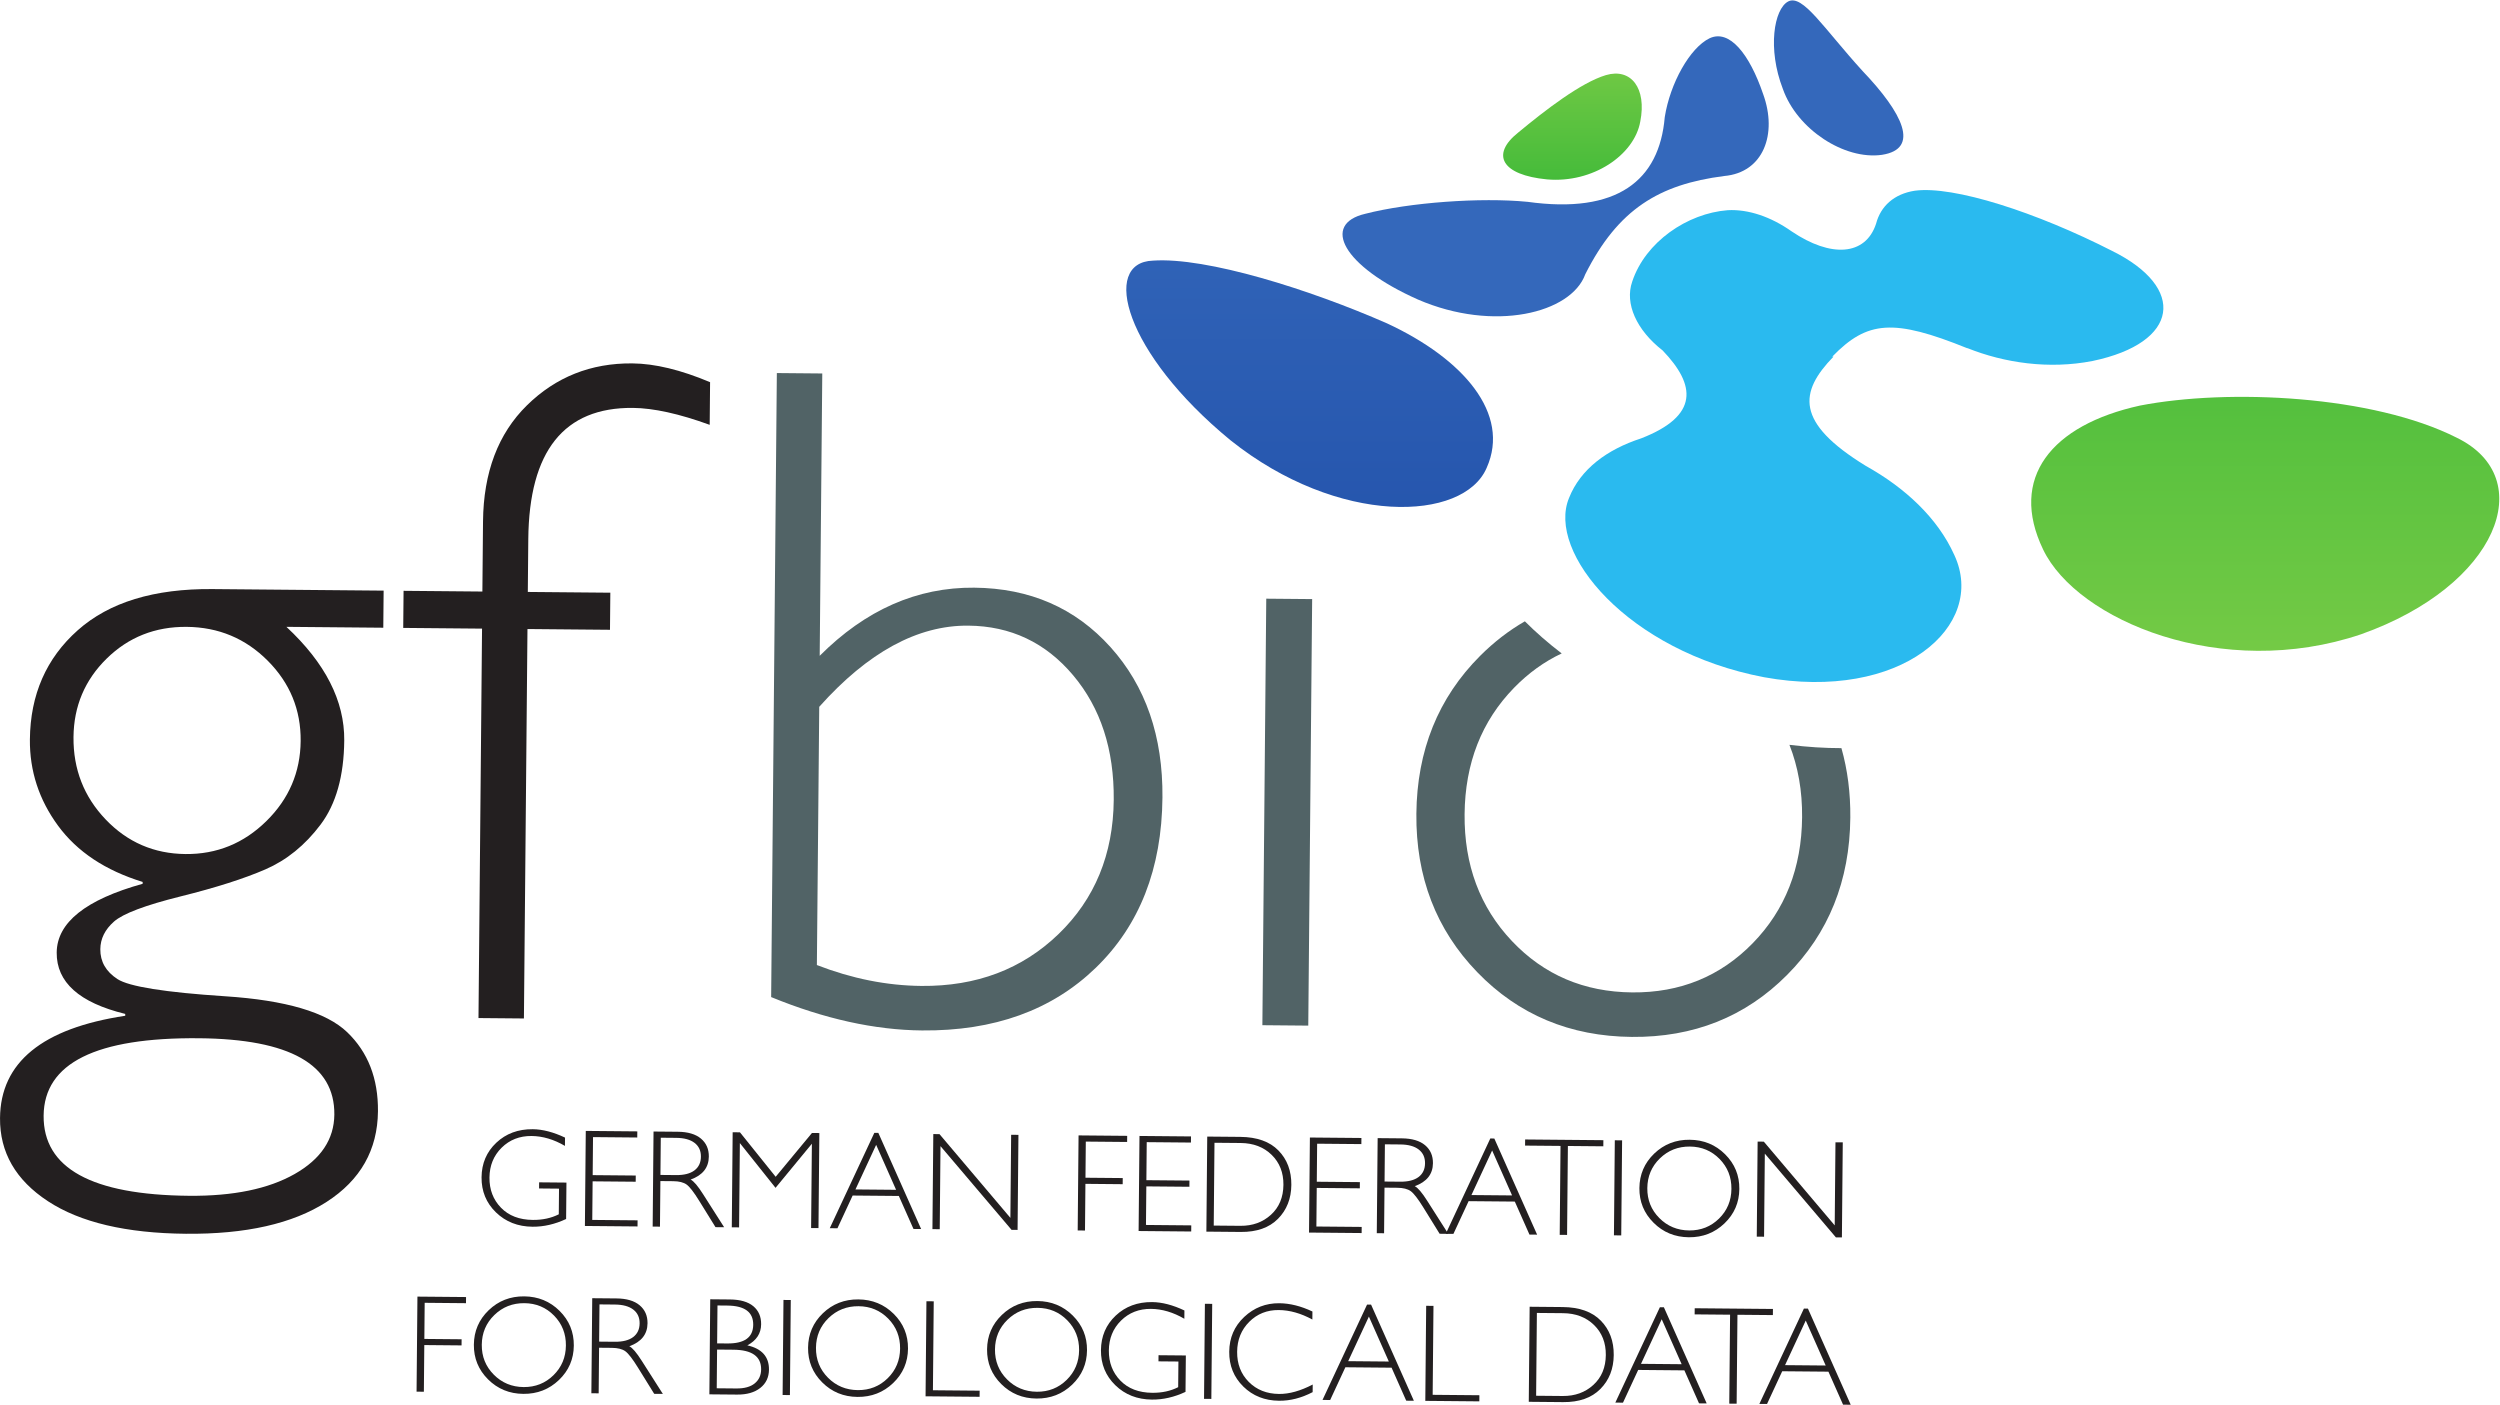 <?xml version="1.0" encoding="UTF-8" standalone="no"?>
<svg
   xmlns:dc="http://purl.org/dc/elements/1.1/"
   xmlns:cc="http://creativecommons.org/ns#"
   xmlns:rdf="http://www.w3.org/1999/02/22-rdf-syntax-ns#"
   xmlns:svg="http://www.w3.org/2000/svg"
   xmlns="http://www.w3.org/2000/svg"
   xmlns:sodipodi="http://sodipodi.sourceforge.net/DTD/sodipodi-0.dtd"
   xmlns:inkscape="http://www.inkscape.org/namespaces/inkscape"
   width="328.469"
   height="184.564"
   viewBox="0 0 86.907 48.833"
   version="1.1"
   id="svg8"
   inkscape:version="1.0.1 (0767f8302a, 2020-10-17)"
   sodipodi:docname="gfbio_logo_claim.eps.svg">
  <defs
     id="defs2">
    <clipPath
       id="clipPath38"
       clipPathUnits="userSpaceOnUse">
      <path
         inkscape:connector-curvature="0"
         id="path36"
         d="m 2767.99,2165.38 c -10.11,-56.83 -80.55,-104.25 -157.22,-97.6 -76.97,7.37 -95.33,41.9 -49.04,78.85 45.71,37.9 106,84.47 148.3,97.16 42.37,12.46 69.08,-22 57.96,-78.41 z" />
    </clipPath>
    <linearGradient
       id="linearGradient44"
       spreadMethod="pad"
       gradientTransform="matrix(0,-219.607,-219.607,0,2653.55,2284.8)"
       gradientUnits="userSpaceOnUse"
       y2="0"
       x2="1"
       y1="0"
       x1="0">
      <stop
         id="stop40"
         offset="0"
         style="stop-opacity:1;stop-color:#77cb46" />
      <stop
         id="stop42"
         offset="1"
         style="stop-opacity:1;stop-color:#45bb3a" />
    </linearGradient>
    <clipPath
       id="clipPath54"
       clipPathUnits="userSpaceOnUse">
      <path
         inkscape:connector-curvature="0"
         id="path52"
         d="m 3143.09,2250.74 c 67.89,-71.09 97.73,-131.51 32.59,-141.51 -63.3,-8.88 -143,42.97 -167.06,111.23 -26.24,67.86 -14.95,134.83 8.92,147.56 24.67,12.87 59.7,-44.96 125.55,-117.28 z" />
    </clipPath>
    <linearGradient
       id="linearGradient60"
       spreadMethod="pad"
       gradientTransform="matrix(0,409.137,409.137,0,3102.74,1437.52)"
       gradientUnits="userSpaceOnUse"
       y2="0"
       x2="1"
       y1="0"
       x1="0">
      <stop
         id="stop56"
         offset="0"
         style="stop-opacity:1;stop-color:#2555ad" />
      <stop
         id="stop58"
         offset="1"
         style="stop-opacity:1;stop-color:#3468bb" />
    </linearGradient>
    <clipPath
       id="clipPath70"
       clipPathUnits="userSpaceOnUse">
      <path
         inkscape:connector-curvature="0"
         id="path68"
         d="m 4145.99,1631.8 c 139.34,-68.02 69.88,-249.44 -161.59,-331.62 -234.31,-79.33 -479.22,23.48 -536.55,142.97 -58.25,120.9 13.83,210.15 163.52,242.98 149.42,28.92 393,17.33 534.62,-54.33 z" />
    </clipPath>
    <linearGradient
       id="linearGradient76"
       spreadMethod="pad"
       gradientTransform="matrix(0,670.354,670.354,0,3822.63,1228.3)"
       gradientUnits="userSpaceOnUse"
       y2="0"
       x2="1"
       y1="0"
       x1="0">
      <stop
         id="stop72"
         offset="0"
         style="stop-opacity:1;stop-color:#77cb46" />
      <stop
         id="stop74"
         offset="1"
         style="stop-opacity:1;stop-color:#45bb3a" />
    </linearGradient>
    <clipPath
       id="clipPath86"
       clipPathUnits="userSpaceOnUse">
      <path
         inkscape:connector-curvature="0"
         id="path84"
         d="m 2975.34,2211.75 c -23.2,68.04 -56.98,110 -90.49,94.15 -33.11,-16.07 -66.53,-75.82 -75.56,-133.1 -0.02,-0.13 -0.02,-0.25 -0.04,-0.38 -9.16,-106.25 -79.8,-163.71 -231.94,-142.41 0,0 0.01,-0.02 0.02,-0.03 -78.24,7.68 -198.91,-1.01 -273.66,-20.28 -74.06,-17.44 -38.1,-88.11 89.17,-144.66 128.42,-55.48 258.45,-23.06 282.27,42.51 0.05,0.13 0.07,0.25 0.12,0.38 0.01,-0.02 0.02,-0.03 0.03,-0.04 55.2,109.57 124.45,151.51 234.16,165.59 0,0 -0.01,0.01 -0.01,0.01 66.31,5.65 90.47,70.75 65.93,138.26 z" />
    </clipPath>
    <linearGradient
       id="linearGradient92"
       spreadMethod="pad"
       gradientTransform="matrix(0,601.928,601.928,0,2625.13,1130.62)"
       gradientUnits="userSpaceOnUse"
       y2="0"
       x2="1"
       y1="0"
       x1="0">
      <stop
         id="stop88"
         offset="0"
         style="stop-opacity:1;stop-color:#2555ad" />
      <stop
         id="stop90"
         offset="1"
         style="stop-opacity:1;stop-color:#3468bb" />
    </linearGradient>
    <clipPath
       id="clipPath104"
       clipPathUnits="userSpaceOnUse">
      <path
         inkscape:connector-curvature="0"
         id="path102"
         d="m 2508.83,1581.16 c -38.87,-91.27 -250.22,-99.06 -432.47,46.52 -178.91,146.98 -218.67,299.96 -130.81,303.04 90.21,6.28 264.51,-48.54 395.23,-105.95 128.85,-59.82 208.64,-152.5 168.05,-243.61 z" />
    </clipPath>
    <linearGradient
       id="linearGradient110"
       spreadMethod="pad"
       gradientTransform="matrix(0,650.987,650.987,0,2210.05,1472.34)"
       gradientUnits="userSpaceOnUse"
       y2="0"
       x2="1"
       y1="0"
       x1="0">
      <stop
         id="stop106"
         offset="0"
         style="stop-opacity:1;stop-color:#2555ad" />
      <stop
         id="stop108"
         offset="1"
         style="stop-opacity:1;stop-color:#3468bb" />
    </linearGradient>
  </defs>
  <sodipodi:namedview
     id="base"
     pagecolor="#ffffff"
     bordercolor="#666666"
     borderopacity="1.0"
     inkscape:pageopacity="0.0"
     inkscape:pageshadow="2"
     inkscape:zoom="0.66"
     inkscape:cx="-724.88904"
     inkscape:cy="-34.332444"
     inkscape:document-units="mm"
     inkscape:current-layer="layer1"
     showgrid="false"
     inkscape:window-width="3026"
     inkscape:window-height="1930"
     inkscape:window-x="3987"
     inkscape:window-y="411"
     inkscape:window-maximized="0"
     inkscape:measure-start="601.515,-350"
     inkscape:measure-end="657.576,169.697"
     inkscape:document-rotation="0"
     fit-margin-top="0"
     fit-margin-left="0"
     fit-margin-right="0"
     fit-margin-bottom="0"
     units="px" />
  <g
     inkscape:label="Ebene 1"
     inkscape:groupmode="layer"
     id="layer1"
     transform="translate(-30.478,-28.058)">
    <g
       transform="matrix(0.206,0,0,-0.206,30.478,76.891)"
       inkscape:label="ink_ext_XXXXXX"
       id="g18">
      <g
         transform="scale(0.1)"
         id="g20">
        <path
           inkscape:connector-curvature="0"
           id="path22"
           style="fill:#231f20;fill-opacity:1;fill-rule:nonzero;stroke:none"
           d="m 507.352,1120.02 c -0.489,-52.7 -19.817,-97.76 -57.969,-135.231 -38.164,-37.48 -83.582,-55.961 -136.262,-55.48 -53.191,0.48 -98.141,19.929 -134.832,58.351 -36.687,38.4 -54.773,84.73 -54.285,138.98 0.476,52.16 19.141,96.33 55.984,132.51 36.836,36.15 81.875,54.02 135.071,53.53 53.711,-0.49 99.304,-19.57 136.785,-57.19 37.48,-37.63 55.984,-82.8 55.508,-135.47 z M 564.188,489.648 C 563.809,447.93 541.465,414.48 497.164,389.309 452.852,364.168 393.406,351.922 318.816,352.59 154.527,354.102 72.769,399.191 73.582,487.852 c 0.812,88.668 88.32,132.207 262.527,130.609 152.825,-1.383 228.852,-44.32 228.079,-128.813 z M 131.133,1306.92 C 78.004,1259.68 51.109,1198.23 50.418,1122.61 49.93,1069.41 65.789,1020.89 97.996,977.051 130.191,933.191 177.77,901.602 240.723,882.238 l -0.032,-3.129 C 144.461,852.328 96.109,813.648 95.652,763.07 95.191,712.988 133.746,678.469 211.309,659.512 l -0.032,-3.133 C 71.277,635.238 0.855,577.711 0.008,483.828 -0.52,425.93 26.434,379.129 80.887,343.418 135.328,307.711 212.879,289.422 313.543,288.5 c 101.184,-0.922 180.383,17 237.559,53.77 57.187,36.781 86.093,87.769 86.691,152.96 0.496,55.282 -16.828,99.801 -51.992,133.489 -35.176,33.699 -103.703,53.883 -205.617,60.551 -101.922,6.66 -162.586,16.351 -182.039,29.05 -19.446,12.692 -29.082,29.469 -28.887,50.34 0.152,17.719 7.859,33.289 23.125,46.731 15.23,13.418 52.676,27.55 112.262,42.398 59.613,14.832 107.335,30.051 143.214,45.641 35.871,15.582 66.883,40.738 93.008,75.449 26.145,34.691 39.485,82.031 40.028,142.031 0.609,66.75 -31.942,130.69 -97.618,191.8 l 163.508,-1.48 0.574,62.59 -288.687,2.62 c -98.574,0.9 -174.438,-22.27 -227.539,-69.52" />
        <path
           inkscape:connector-curvature="0"
           id="path24"
           style="fill:#231f20;fill-opacity:1;fill-rule:nonzero;stroke:none"
           d="m 889.246,1686.55 c -48.691,-47.81 -73.406,-113.19 -74.16,-196.11 l -1.074,-118.15 -132.996,1.21 -0.578,-62.59 133,-1.21 -5.989,-657.18 76.668,-0.7 5.988,657.19 139.255,-1.27 0.58,62.59 -139.256,1.27 0.808,89.2 c 1.348,148.64 60.188,222.43 176.498,221.38 34.94,-0.33 78.15,-9.85 129.62,-28.57 l 0.66,71.98 c -49.38,20.79 -93.1,31.36 -131.16,31.7 -69.895,0.64 -129.192,-22.95 -177.864,-70.74" />
        <path
           inkscape:connector-curvature="0"
           id="path26"
           style="fill:#516366;fill-opacity:1;fill-rule:nonzero;stroke:none"
           d="m 1786.24,794.219 c -61.31,-59.168 -138.4,-88.321 -231.23,-87.481 -58.41,0.532 -117.26,12.282 -176.52,35.25 l 3.98,435.782 c 82.22,92.09 166.08,137.75 251.63,136.98 71.45,-0.65 130.4,-28.57 176.84,-83.77 46.45,-55.19 69.28,-125.31 68.51,-210.31 -0.84,-91.811 -31.92,-167.279 -93.21,-226.451 z m -142.16,584.601 c -96.51,0.88 -183.44,-37.46 -260.83,-114.99 l 4.35,476.46 -76.67,0.7 -9.6,-1053.06 c 89.91,-36.821 174.76,-55.59 254.56,-56.309 121.53,-1.121 219.25,34.109 293.2,105.688 73.93,71.562 111.46,167.339 112.56,287.311 0.94,103.27 -28.29,187.91 -87.68,253.91 -59.39,65.99 -136,99.42 -229.89,100.29" />
        <path
           inkscape:connector-curvature="0"
           id="path28"
           style="fill:#516366;fill-opacity:1;fill-rule:nonzero;stroke:none"
           d="m 2130.28,640.469 77.45,-0.707 6.56,719.778 -77.45,0.7 -6.56,-719.771" />
        <path
           inkscape:connector-curvature="0"
           id="path30"
           style="fill:#516366;fill-opacity:1;fill-rule:nonzero;stroke:none"
           d="m 3019.72,1113.61 c 14.6,-37.07 21.78,-77.81 21.37,-122.301 -0.78,-85.547 -28.55,-156.36 -83.3,-212.469 -54.77,-56.09 -122.57,-83.762 -203.42,-83.031 -81.35,0.742 -149.05,29.66 -203.02,86.742 -54,57.09 -80.6,128.398 -79.82,213.949 0.78,86.06 28.68,157.26 83.71,213.61 24.17,24.76 50.89,44 80.15,57.74 -22.8,17.45 -43.63,35.6 -62.14,54.19 -26.94,-15.54 -52.11,-34.89 -75.42,-58.21 -70.8,-70.81 -106.69,-159.67 -107.67,-266.592 -0.96,-106.398 33.3,-195.519 102.81,-267.359 69.49,-71.84 156.4,-108.219 260.72,-109.18 104.32,-0.949 191.62,33.86 261.89,104.422 70.29,70.559 105.91,159.039 106.88,265.438 0.38,41.831 -4.67,80.961 -15,117.461 -28.06,-0.01 -57.36,1.83 -87.74,5.59" />
        <g
           id="g32">
          <g
             clip-path="url(#clipPath38)"
             id="g34">
            <path
               inkscape:connector-curvature="0"
               id="path46"
               style="fill:url(#linearGradient44);fill-opacity:1;fill-rule:nonzero;stroke:none"
               d="m 2767.99,2165.38 c -10.11,-56.83 -80.55,-104.25 -157.22,-97.6 -76.97,7.37 -95.33,41.9 -49.04,78.85 45.71,37.9 106,84.47 148.3,97.16 42.37,12.46 69.08,-22 57.96,-78.41" />
          </g>
        </g>
        <g
           id="g48">
          <g
             clip-path="url(#clipPath54)"
             id="g50">
            <path
               inkscape:connector-curvature="0"
               id="path62"
               style="fill:url(#linearGradient60);fill-opacity:1;fill-rule:nonzero;stroke:none"
               d="m 3143.09,2250.74 c 67.89,-71.09 97.73,-131.51 32.59,-141.51 -63.3,-8.88 -143,42.97 -167.06,111.23 -26.24,67.86 -14.95,134.83 8.92,147.56 24.67,12.87 59.7,-44.96 125.55,-117.28" />
          </g>
        </g>
        <g
           id="g64">
          <g
             clip-path="url(#clipPath70)"
             id="g66">
            <path
               inkscape:connector-curvature="0"
               id="path78"
               style="fill:url(#linearGradient76);fill-opacity:1;fill-rule:nonzero;stroke:none"
               d="m 4145.99,1631.8 c 139.34,-68.02 69.88,-249.44 -161.59,-331.62 -234.31,-79.33 -479.22,23.48 -536.55,142.97 -58.25,120.9 13.83,210.15 163.52,242.98 149.42,28.92 393,17.33 534.62,-54.33" />
          </g>
        </g>
        <g
           id="g80">
          <g
             clip-path="url(#clipPath86)"
             id="g82">
            <path
               inkscape:connector-curvature="0"
               id="path94"
               style="fill:url(#linearGradient92);fill-opacity:1;fill-rule:nonzero;stroke:none"
               d="m 2975.34,2211.75 c -23.2,68.04 -56.98,110 -90.49,94.15 -33.11,-16.07 -66.53,-75.82 -75.56,-133.1 -0.02,-0.13 -0.02,-0.25 -0.04,-0.38 -9.16,-106.25 -79.8,-163.71 -231.94,-142.41 0,0 0.01,-0.02 0.02,-0.03 -78.24,7.68 -198.91,-1.01 -273.66,-20.28 -74.06,-17.44 -38.1,-88.11 89.17,-144.66 128.42,-55.48 258.45,-23.06 282.27,42.51 0.05,0.13 0.07,0.25 0.12,0.38 0.01,-0.02 0.02,-0.03 0.03,-0.04 55.2,109.57 124.45,151.51 234.16,165.59 0,0 -0.01,0.01 -0.01,0.01 66.31,5.65 90.47,70.75 65.93,138.26" />
          </g>
        </g>
        <path
           inkscape:connector-curvature="0"
           id="path96"
           style="fill:#2abaef;fill-opacity:1;fill-rule:nonzero;stroke:none"
           d="m 3091.58,1768.82 c 0.12,0.13 0.23,0.27 0.35,0.39 0.05,-0.13 0.09,-0.26 0.14,-0.39 -0.17,0 -0.33,0 -0.49,0 z m 472.33,178.48 c -126.69,64.65 -267.15,110.4 -332.91,101.36 -34.48,-5.39 -57.27,-25.76 -65.09,-55.64 -17.79,-54.23 -76.24,-57.73 -142.5,-12.92 -34.73,24.53 -73.02,37.65 -107.84,35.73 -68.19,-5.23 -139.02,-53.53 -161.17,-120.5 -12.96,-37.15 7.25,-81.83 51.28,-116.14 56.27,-58.54 61.8,-110.31 -36.31,-148.44 -57.48,-18.77 -102.21,-51.67 -121.58,-100.48 -38.11,-91.4 98.37,-258.74 329.12,-302.57 230.95,-41.9 376.81,86.49 321.06,206.21 -28.36,63.02 -83.67,113.79 -149.23,150.33 -119.76,73.44 -112.72,124.69 -54.6,184.57 -0.69,-0.01 -1.37,0.01 -2.06,0.01 59.18,60.81 103.21,64.37 227.92,14 -0.09,0.14 -0.18,0.26 -0.28,0.39 62.57,-25.15 138.05,-36.23 211.54,-21.83 146.71,30.69 159.2,123.5 32.65,185.92" />
        <g
           id="g98">
          <g
             clip-path="url(#clipPath104)"
             id="g100">
            <path
               inkscape:connector-curvature="0"
               id="path112"
               style="fill:url(#linearGradient110);fill-opacity:1;fill-rule:nonzero;stroke:none"
               d="m 2508.83,1581.16 c -38.87,-91.27 -250.22,-99.06 -432.47,46.52 -178.91,146.98 -218.67,299.96 -130.81,303.04 90.21,6.28 264.51,-48.54 395.23,-105.95 128.85,-59.82 208.64,-152.5 168.05,-243.61" />
          </g>
        </g>
        <path
           inkscape:connector-curvature="0"
           id="path114"
           style="fill:#231f20;fill-opacity:1;fill-rule:nonzero;stroke:none"
           d="m 953.469,450.801 -0.125,-14.012 C 934.574,447.75 915.793,453.328 897,453.5 c -20.16,0.18 -36.996,-6.398 -50.508,-19.75 -13.515,-13.352 -20.355,-30.18 -20.543,-50.449 -0.183,-20.301 6.281,-37.211 19.395,-50.77 13.105,-13.562 31.043,-20.441 53.789,-20.652 16.437,-0.141 31.035,3.012 43.801,9.473 l 0.394,43.296 -33.668,0.313 0.094,10.34 46.109,-0.422 -0.558,-61.449 c -18.875,-8.852 -37.782,-13.2 -56.727,-13.032 -24.726,0.223 -45.301,8.313 -61.695,24.231 -16.406,15.91 -24.496,35.66 -24.281,59.23 0.211,23.43 8.507,42.871 24.898,58.301 16.375,15.418 36.859,23.02 61.434,22.801 16.738,-0.16 34.918,-4.883 54.535,-14.16" />
        <path
           inkscape:connector-curvature="0"
           id="path116"
           style="fill:#231f20;fill-opacity:1;fill-rule:nonzero;stroke:none"
           d="m 1075.46,461.289 -0.1,-10.34 -74.64,0.692 -0.58,-64.192 72.69,-0.668 -0.09,-10.453 -72.7,0.66 -0.591,-65.109 76.471,-0.688 -0.1,-10.332 -88.793,0.813 1.465,160.406 86.968,-0.789" />
        <path
           inkscape:connector-curvature="0"
           id="path118"
           style="fill:#231f20;fill-opacity:1;fill-rule:nonzero;stroke:none"
           d="m 1115.07,450.59 -0.57,-62.809 26.47,-0.242 c 13.47,-0.129 23.78,2.52 30.95,7.93 7.16,5.41 10.79,13.121 10.88,23.152 0.09,9.879 -3.45,17.609 -10.63,23.18 -7.18,5.578 -17.54,8.429 -31.08,8.558 z m -12.23,10.441 40.86,-0.371 c 17.11,-0.16 30.16,-4 39.15,-11.551 8.99,-7.539 13.42,-17.668 13.3,-30.379 -0.16,-18.531 -10.41,-31.449 -30.71,-38.761 5.23,-2.578 12.23,-10.789 21.01,-24.66 l 35.55,-55.778 -14.59,0.129 -27.37,44.211 c -9.14,14.797 -16.28,24.039 -21.42,27.707 -5.14,3.692 -12.69,5.582 -22.66,5.672 l -21.55,0.199 -0.71,-76.937 -12.33,0.109 1.47,160.41" />
        <path
           inkscape:connector-curvature="0"
           id="path120"
           style="fill:#231f20;fill-opacity:1;fill-rule:nonzero;stroke:none"
           d="m 1308.95,384.66 61.24,73.942 12.47,-0.122 -1.47,-160.41 -12.44,0.121 1.3,142.27 -61.33,-74.441 -60.2,75.55 -1.3,-142.281 -12.33,0.121 1.47,160.41 12.33,-0.121 60.26,-75.039" />
        <path
           inkscape:connector-curvature="0"
           id="path122"
           style="fill:#231f20;fill-opacity:1;fill-rule:nonzero;stroke:none"
           d="m 1512.17,362.68 -33.65,75.871 -34.92,-75.242 z m -29.97,96.05 72.22,-162.242 -12.93,0.133 -24.71,55.68 -77.95,0.711 -25.64,-55.231 -12.94,0.117 75.18,160.891 6.77,-0.059" />
        <path
           inkscape:connector-curvature="0"
           id="path124"
           style="fill:#231f20;fill-opacity:1;fill-rule:nonzero;stroke:none"
           d="m 1718.63,455.43 -1.46,-160.41 -10.15,0.082 -119.93,141.308 -1.28,-140.199 -12.33,0.117 1.47,160.41 10.44,-0.097 119.64,-141.313 1.28,140.203 12.32,-0.101" />
        <path
           inkscape:connector-curvature="0"
           id="path126"
           style="fill:#231f20;fill-opacity:1;fill-rule:nonzero;stroke:none"
           d="m 1902.13,453.75 -0.1,-10.332 -69.73,0.641 -0.55,-60.981 62.88,-0.566 -0.1,-10.344 -62.88,0.582 -0.71,-78.77 -12.33,0.11 1.47,160.41 82.05,-0.75" />
        <path
           inkscape:connector-curvature="0"
           id="path128"
           style="fill:#231f20;fill-opacity:1;fill-rule:nonzero;stroke:none"
           d="m 2009.84,452.77 -0.1,-10.329 -74.62,0.68 -0.58,-64.18 72.69,-0.66 -0.1,-10.461 -72.68,0.66 -0.6,-65.101 76.45,-0.707 -0.1,-10.332 -88.77,0.808 1.47,160.411 86.94,-0.789" />
        <path
           inkscape:connector-curvature="0"
           id="path130"
           style="fill:#231f20;fill-opacity:1;fill-rule:nonzero;stroke:none"
           d="m 2049.46,442.078 -1.27,-139.75 44.92,-0.406 c 20.6,-0.184 37.82,6.039 51.65,18.648 13.84,12.621 20.85,29.469 21.05,50.52 0.18,20.59 -6.43,37.449 -19.85,50.59 -13.4,13.129 -30.86,19.8 -52.38,20 z m -12.23,10.442 55.77,-0.508 c 28.2,-0.262 49.66,-7.91 64.39,-22.973 14.73,-15.07 21.98,-34.418 21.77,-58.078 -0.22,-23.199 -7.75,-42.293 -22.6,-57.27 -14.84,-14.98 -35.8,-22.363 -62.86,-22.113 l -57.93,0.531 1.46,160.411" />
        <path
           inkscape:connector-curvature="0"
           id="path132"
           style="fill:#231f20;fill-opacity:1;fill-rule:nonzero;stroke:none"
           d="m 2297.42,450.148 -0.1,-10.328 -74.63,0.68 -0.58,-64.18 72.69,-0.66 -0.09,-10.469 -72.69,0.668 -0.6,-65.109 76.46,-0.691 -0.1,-10.34 -88.78,0.812 1.47,160.41 86.95,-0.793" />
        <path
           inkscape:connector-curvature="0"
           id="path134"
           style="fill:#231f20;fill-opacity:1;fill-rule:nonzero;stroke:none"
           d="m 2337.04,439.461 -0.57,-62.813 26.48,-0.25 c 13.46,-0.117 23.78,2.524 30.94,7.93 7.16,5.41 10.8,13.133 10.88,23.16 0.09,9.883 -3.45,17.602 -10.63,23.184 -7.17,5.578 -17.54,8.43 -31.08,8.558 z m -12.23,10.437 40.86,-0.367 c 17.12,-0.16 30.17,-4.011 39.15,-11.551 8.99,-7.539 13.42,-17.671 13.3,-30.39 -0.16,-18.52 -10.4,-31.442 -30.7,-38.762 5.22,-2.566 12.23,-10.789 21.01,-24.648 l 35.53,-55.782 -14.58,0.122 -27.36,44.218 c -9.15,14.801 -16.29,24.032 -21.43,27.711 -5.14,3.692 -12.69,5.571 -22.65,5.672 l -21.57,0.199 -0.7,-76.941 -12.32,0.109 1.46,160.41" />
        <path
           inkscape:connector-curvature="0"
           id="path136"
           style="fill:#231f20;fill-opacity:1;fill-rule:nonzero;stroke:none"
           d="m 2551.67,353.219 -33.66,75.859 -34.93,-75.238 z m -29.98,96.031 72.22,-162.219 -12.93,0.117 -24.7,55.68 -77.97,0.711 -25.64,-55.23 -12.93,0.121 75.17,160.879 6.78,-0.059" />
        <path
           inkscape:connector-curvature="0"
           id="path138"
           style="fill:#231f20;fill-opacity:1;fill-rule:nonzero;stroke:none"
           d="m 2705.73,446.43 -0.1,-10.328 -59.78,0.546 -1.37,-150.078 -12.44,0.11 1.37,150.082 -59.81,0.539 0.1,10.328 132.03,-1.199" />
        <path
           inkscape:connector-curvature="0"
           id="path140"
           style="fill:#231f20;fill-opacity:1;fill-rule:nonzero;stroke:none"
           d="m 2737.34,446.141 -1.46,-160.411 -12.33,0.122 1.47,160.41 12.32,-0.121" />
        <path
           inkscape:connector-curvature="0"
           id="path142"
           style="fill:#231f20;fill-opacity:1;fill-rule:nonzero;stroke:none"
           d="m 2850.5,294.102 c 19.83,-0.18 36.64,6.5 50.41,20.046 13.76,13.532 20.73,30.223 20.91,50.051 0.19,19.903 -6.49,36.742 -20,50.531 -13.51,13.79 -30.2,20.77 -50.04,20.961 -19.92,0.188 -36.83,-6.5 -50.76,-20.043 -13.92,-13.539 -20.96,-30.257 -21.15,-50.16 -0.18,-19.828 6.56,-36.648 20.23,-50.418 13.68,-13.789 30.47,-20.789 50.4,-20.968 z m 0.93,153.058 c 23.57,-0.211 43.47,-8.359 59.71,-24.48 16.23,-16.102 24.24,-35.641 24.03,-58.602 -0.2,-22.898 -8.58,-42.25 -25.08,-58.058 -16.54,-15.809 -36.6,-23.61 -60.16,-23.399 -23.5,0.219 -43.32,8.379 -59.48,24.5 -16.18,16.098 -24.14,35.59 -23.94,58.488 0.21,22.961 8.55,42.36 24.99,58.172 16.46,15.809 36.44,23.598 59.93,23.379" />
        <path
           inkscape:connector-curvature="0"
           id="path144"
           style="fill:#231f20;fill-opacity:1;fill-rule:nonzero;stroke:none"
           d="m 3109.72,442.75 -1.46,-160.41 -10.15,0.09 -119.93,141.308 -1.28,-140.207 -12.32,0.117 1.46,160.411 10.44,-0.098 119.64,-141.313 1.28,140.211 12.32,-0.109" />
        <path
           inkscape:connector-curvature="0"
           id="path146"
           style="fill:#231f20;fill-opacity:1;fill-rule:nonzero;stroke:none"
           d="m 786.449,181.711 -0.094,-10.352 -69.722,0.641 -0.555,-60.969 62.875,-0.57 -0.094,-10.352 -62.875,0.582 -0.718,-78.761 -12.325,0.109 1.461,160.41 82.047,-0.738" />
        <path
           inkscape:connector-curvature="0"
           id="path148"
           style="fill:#231f20;fill-opacity:1;fill-rule:nonzero;stroke:none"
           d="m 883.609,29.801 c 19.84,-0.18 36.649,6.508 50.422,20.039 13.77,13.539 20.742,30.23 20.922,50.051 0.188,19.898 -6.484,36.75 -20.008,50.539 -13.519,13.8 -30.203,20.769 -50.039,20.949 -19.918,0.191 -36.832,-6.488 -50.758,-20.039 -13.921,-13.531 -20.972,-30.262 -21.156,-50.16 -0.179,-19.828 6.567,-36.629 20.242,-50.418 13.672,-13.793 30.461,-20.773 50.375,-20.961 z m 0.946,153.07 c 23.57,-0.223 43.468,-8.371 59.707,-24.48 16.246,-16.121 24.254,-35.653 24.043,-58.621 C 968.098,76.879 959.73,57.531 943.199,41.719 926.672,25.91 906.625,18.109 883.055,18.328 c -23.496,0.211 -43.321,8.383 -59.485,24.48 -16.164,16.102 -24.132,35.602 -23.929,58.5 0.211,22.961 8.543,42.351 24.992,58.171 16.453,15.809 36.426,23.598 59.922,23.391" />
        <path
           inkscape:connector-curvature="0"
           id="path150"
           style="fill:#231f20;fill-opacity:1;fill-rule:nonzero;stroke:none"
           d="m 1011.62,169.309 -0.57,-62.809 26.48,-0.238 c 13.46,-0.133 23.78,2.527 30.94,7.929 7.16,5.418 10.79,13.118 10.88,23.149 0.09,9.871 -3.45,17.609 -10.63,23.18 -7.17,5.582 -17.54,8.429 -31.08,8.55 z m -12.233,10.453 40.863,-0.371 c 17.11,-0.153 30.16,-4.012 39.15,-11.563 8.98,-7.539 13.42,-17.668 13.3,-30.367 -0.17,-18.531 -10.4,-31.461 -30.71,-38.77 5.23,-2.582 12.23,-10.793 21.01,-24.66 l 35.55,-55.77 -14.59,0.129 -27.37,44.199 c -9.14,14.801 -16.28,24.039 -21.42,27.711 -5.14,3.688 -12.69,5.578 -22.66,5.668 l -21.56,0.199 -0.69,-76.93 -12.33,0.113 1.457,160.41" />
        <path
           inkscape:connector-curvature="0"
           id="path152"
           style="fill:#231f20;fill-opacity:1;fill-rule:nonzero;stroke:none"
           d="m 1210.75,167.5 -0.58,-63.961 17.12,-0.148 c 28.99,-0.27 43.58,10.23 43.77,31.519 0.2,21.36 -14.35,32.168 -43.64,32.43 z m -0.67,-74.41 -0.6,-65.34 32.98,-0.301 c 13.62,-0.129 24,2.731 31.13,8.562 7.13,5.828 10.73,13.68 10.83,23.559 0.2,21.891 -15.38,32.988 -46.73,33.27 z m -11.55,84.859 33.2,-0.308 c 17.42,-0.153 30.59,-3.95 39.51,-11.371 8.9,-7.442 13.3,-17.629 13.18,-30.559 -0.14,-15.473 -7.89,-27.301 -23.26,-35.512 24.52,-5.578 36.69,-19.238 36.49,-40.98 -0.12,-13.008 -5.03,-23.32 -14.72,-30.93 -9.7,-7.609 -22.76,-11.32 -39.19,-11.168 l -46.67,0.418 1.46,160.41" />
        <path
           inkscape:connector-curvature="0"
           id="path154"
           style="fill:#231f20;fill-opacity:1;fill-rule:nonzero;stroke:none"
           d="m 1334.44,176.719 -1.46,-160.41 -12.32,0.102 1.46,160.41 12.32,-0.101" />
        <path
           inkscape:connector-curvature="0"
           id="path156"
           style="fill:#231f20;fill-opacity:1;fill-rule:nonzero;stroke:none"
           d="m 1447.59,24.66 c 19.82,-0.18 36.65,6.508 50.4,20.039 13.77,13.539 20.74,30.23 20.92,50.051 0.18,19.91 -6.48,36.75 -20.01,50.539 -13.5,13.801 -30.19,20.77 -50.02,20.961 -19.92,0.172 -36.84,-6.5 -50.77,-20.039 -13.91,-13.539 -20.97,-30.27 -21.15,-50.172 -0.19,-19.82 6.57,-36.629 20.23,-50.418 13.69,-13.793 30.48,-20.781 50.4,-20.961 z m 0.93,153.07 c 23.57,-0.21 43.48,-8.371 59.71,-24.48 16.23,-16.109 24.25,-35.66 24.04,-58.621 -0.21,-22.891 -8.59,-42.238 -25.1,-58.051 -16.52,-15.797 -36.58,-23.598 -60.15,-23.387 -23.5,0.219 -43.33,8.379 -59.49,24.48 -16.16,16.109 -24.13,35.609 -23.92,58.496 0.21,22.973 8.54,42.352 24.98,58.172 16.46,15.808 36.43,23.609 59.93,23.39" />
        <path
           inkscape:connector-curvature="0"
           id="path158"
           style="fill:#231f20;fill-opacity:1;fill-rule:nonzero;stroke:none"
           d="m 1575.69,174.52 -1.37,-150.09 78.86,-0.719 -0.1,-10.32 -91.18,0.828 1.46,160.41 12.33,-0.109" />
        <path
           inkscape:connector-curvature="0"
           id="path160"
           style="fill:#231f20;fill-opacity:1;fill-rule:nonzero;stroke:none"
           d="m 1749.65,21.91 c 19.83,-0.172 36.65,6.5 50.42,20.039 13.76,13.539 20.74,30.223 20.92,50.051 0.18,19.898 -6.49,36.75 -20.01,50.539 -13.52,13.789 -30.2,20.781 -50.04,20.949 -19.91,0.192 -36.83,-6.488 -50.75,-20.039 -13.92,-13.531 -20.97,-30.25 -21.15,-50.148 -0.19,-19.832 6.56,-36.641 20.23,-50.43 13.68,-13.793 30.47,-20.77 50.38,-20.961 z m 0.94,153.07 c 23.56,-0.218 43.47,-8.371 59.71,-24.48 16.24,-16.121 24.25,-35.648 24.04,-58.621 -0.21,-22.891 -8.58,-42.238 -25.1,-58.051 -16.53,-15.809 -36.59,-23.609 -60.15,-23.387 -23.49,0.207 -43.32,8.379 -59.48,24.477 -16.17,16.102 -24.14,35.602 -23.93,58.492 0.21,22.969 8.54,42.36 24.99,58.18 16.46,15.808 36.43,23.601 59.92,23.39" />
        <path
           inkscape:connector-curvature="0"
           id="path162"
           style="fill:#231f20;fill-opacity:1;fill-rule:nonzero;stroke:none"
           d="m 1998.73,159.059 -0.13,-14.008 c -18.77,10.961 -37.54,16.527 -56.33,16.699 -20.16,0.18 -37,-6.398 -50.51,-19.75 -13.52,-13.352 -20.37,-30.172 -20.56,-50.461 -0.18,-20.277 6.29,-37.199 19.41,-50.75 13.11,-13.57 31.04,-20.438 53.79,-20.66 16.43,-0.141 31.03,3.012 43.79,9.492 l 0.4,43.289 -33.66,0.301 0.1,10.34 46.09,-0.422 -0.56,-61.43 c -18.88,-8.859 -37.78,-13.211 -56.72,-13.031 -24.73,0.223 -45.29,8.293 -61.69,24.223 -16.41,15.91 -24.51,35.66 -24.29,59.238 0.21,23.422 8.51,42.851 24.9,58.281 16.38,15.43 36.86,23.031 61.44,22.809 16.73,-0.16 34.9,-4.867 54.53,-14.16" />
        <path
           inkscape:connector-curvature="0"
           id="path164"
           style="fill:#231f20;fill-opacity:1;fill-rule:nonzero;stroke:none"
           d="m 2045.62,170.23 -1.46,-160.41 -12.33,0.121 1.46,160.411 12.33,-0.122" />
        <path
           inkscape:connector-curvature="0"
           id="path166"
           style="fill:#231f20;fill-opacity:1;fill-rule:nonzero;stroke:none"
           d="m 2214.75,157.309 -0.12,-13.539 c -19.22,10.5 -38.12,15.851 -56.68,16.011 -19.78,0.188 -36.39,-6.429 -49.83,-19.863 -13.43,-13.43 -20.25,-30.289 -20.43,-50.578 -0.19,-20.512 6.35,-37.461 19.62,-50.82 13.27,-13.371 30.29,-20.141 51.07,-20.328 17.34,-0.16 36.3,5.148 56.85,15.91 l -0.12,-12.863 c -18.95,-9.867 -37.83,-14.699 -56.62,-14.52 -24.26,0.211 -44.42,8.223 -60.44,24.02 -16.03,15.801 -23.93,35.383 -23.71,58.73 0.21,23.5 8.64,43.062 25.29,58.679 16.66,15.622 36.4,23.321 59.22,23.122 17.96,-0.168 36.59,-4.821 55.9,-13.961" />
        <path
           inkscape:connector-curvature="0"
           id="path168"
           style="fill:#231f20;fill-opacity:1;fill-rule:nonzero;stroke:none"
           d="m 2343.69,72.891 -33.65,75.871 -34.94,-75.25 z m -29.97,96.039 72.22,-162.219 -12.92,0.109 -24.71,55.691 -77.97,0.707 -25.64,-55.231 -12.93,0.121 75.17,160.879 6.78,-0.058" />
        <path
           inkscape:connector-curvature="0"
           id="path170"
           style="fill:#231f20;fill-opacity:1;fill-rule:nonzero;stroke:none"
           d="m 2419.02,166.828 -1.37,-150.09 78.85,-0.719 -0.1,-10.32 -91.17,0.832 1.47,160.41 12.32,-0.113" />
        <path
           inkscape:connector-curvature="0"
           id="path172"
           style="fill:#231f20;fill-opacity:1;fill-rule:nonzero;stroke:none"
           d="m 2593.52,154.898 -1.27,-139.75 44.93,-0.41 c 20.59,-0.18 37.8,6.043 51.63,18.66 13.83,12.613 20.86,29.461 21.05,50.5 0.19,20.602 -6.42,37.461 -19.84,50.602 -13.41,13.129 -30.86,19.801 -52.38,20 z m -12.22,10.454 55.76,-0.512 c 28.2,-0.25 49.66,-7.918 64.38,-22.981 14.73,-15.07 21.99,-34.418 21.77,-58.078 -0.21,-23.203 -7.74,-42.293 -22.6,-57.27 -14.84,-14.98 -35.79,-22.34 -62.85,-22.102 l -57.93,0.531 1.47,160.411" />
        <path
           inkscape:connector-curvature="0"
           id="path174"
           style="fill:#231f20;fill-opacity:1;fill-rule:nonzero;stroke:none"
           d="M 2837.82,68.391 2804.17,144.25 2769.24,69.012 Z M 2807.85,164.43 2880.08,2.199 2867.15,2.32 2842.44,58 l -77.97,0.719 -25.63,-55.231 -12.94,0.121 75.17,160.879 6.78,-0.058" />
        <path
           inkscape:connector-curvature="0"
           id="path176"
           style="fill:#231f20;fill-opacity:1;fill-rule:nonzero;stroke:none"
           d="m 2991.88,161.609 -0.1,-10.339 -59.79,0.539 -1.37,-150.071 -12.44,0.121 1.37,150.071 -59.8,0.55 0.1,10.34 132.03,-1.211" />
        <path
           inkscape:connector-curvature="0"
           id="path178"
           style="fill:#231f20;fill-opacity:1;fill-rule:nonzero;stroke:none"
           d="M 3080.89,66.18 3047.23,142.051 3012.3,66.801 Z M 3050.92,162.211 3123.14,0 3110.21,0.109 3085.51,55.789 3007.54,56.5 2981.9,1.281 l -12.94,0.109 75.18,160.89 6.78,-0.07" />
      </g>
    </g>
  </g>
</svg>

